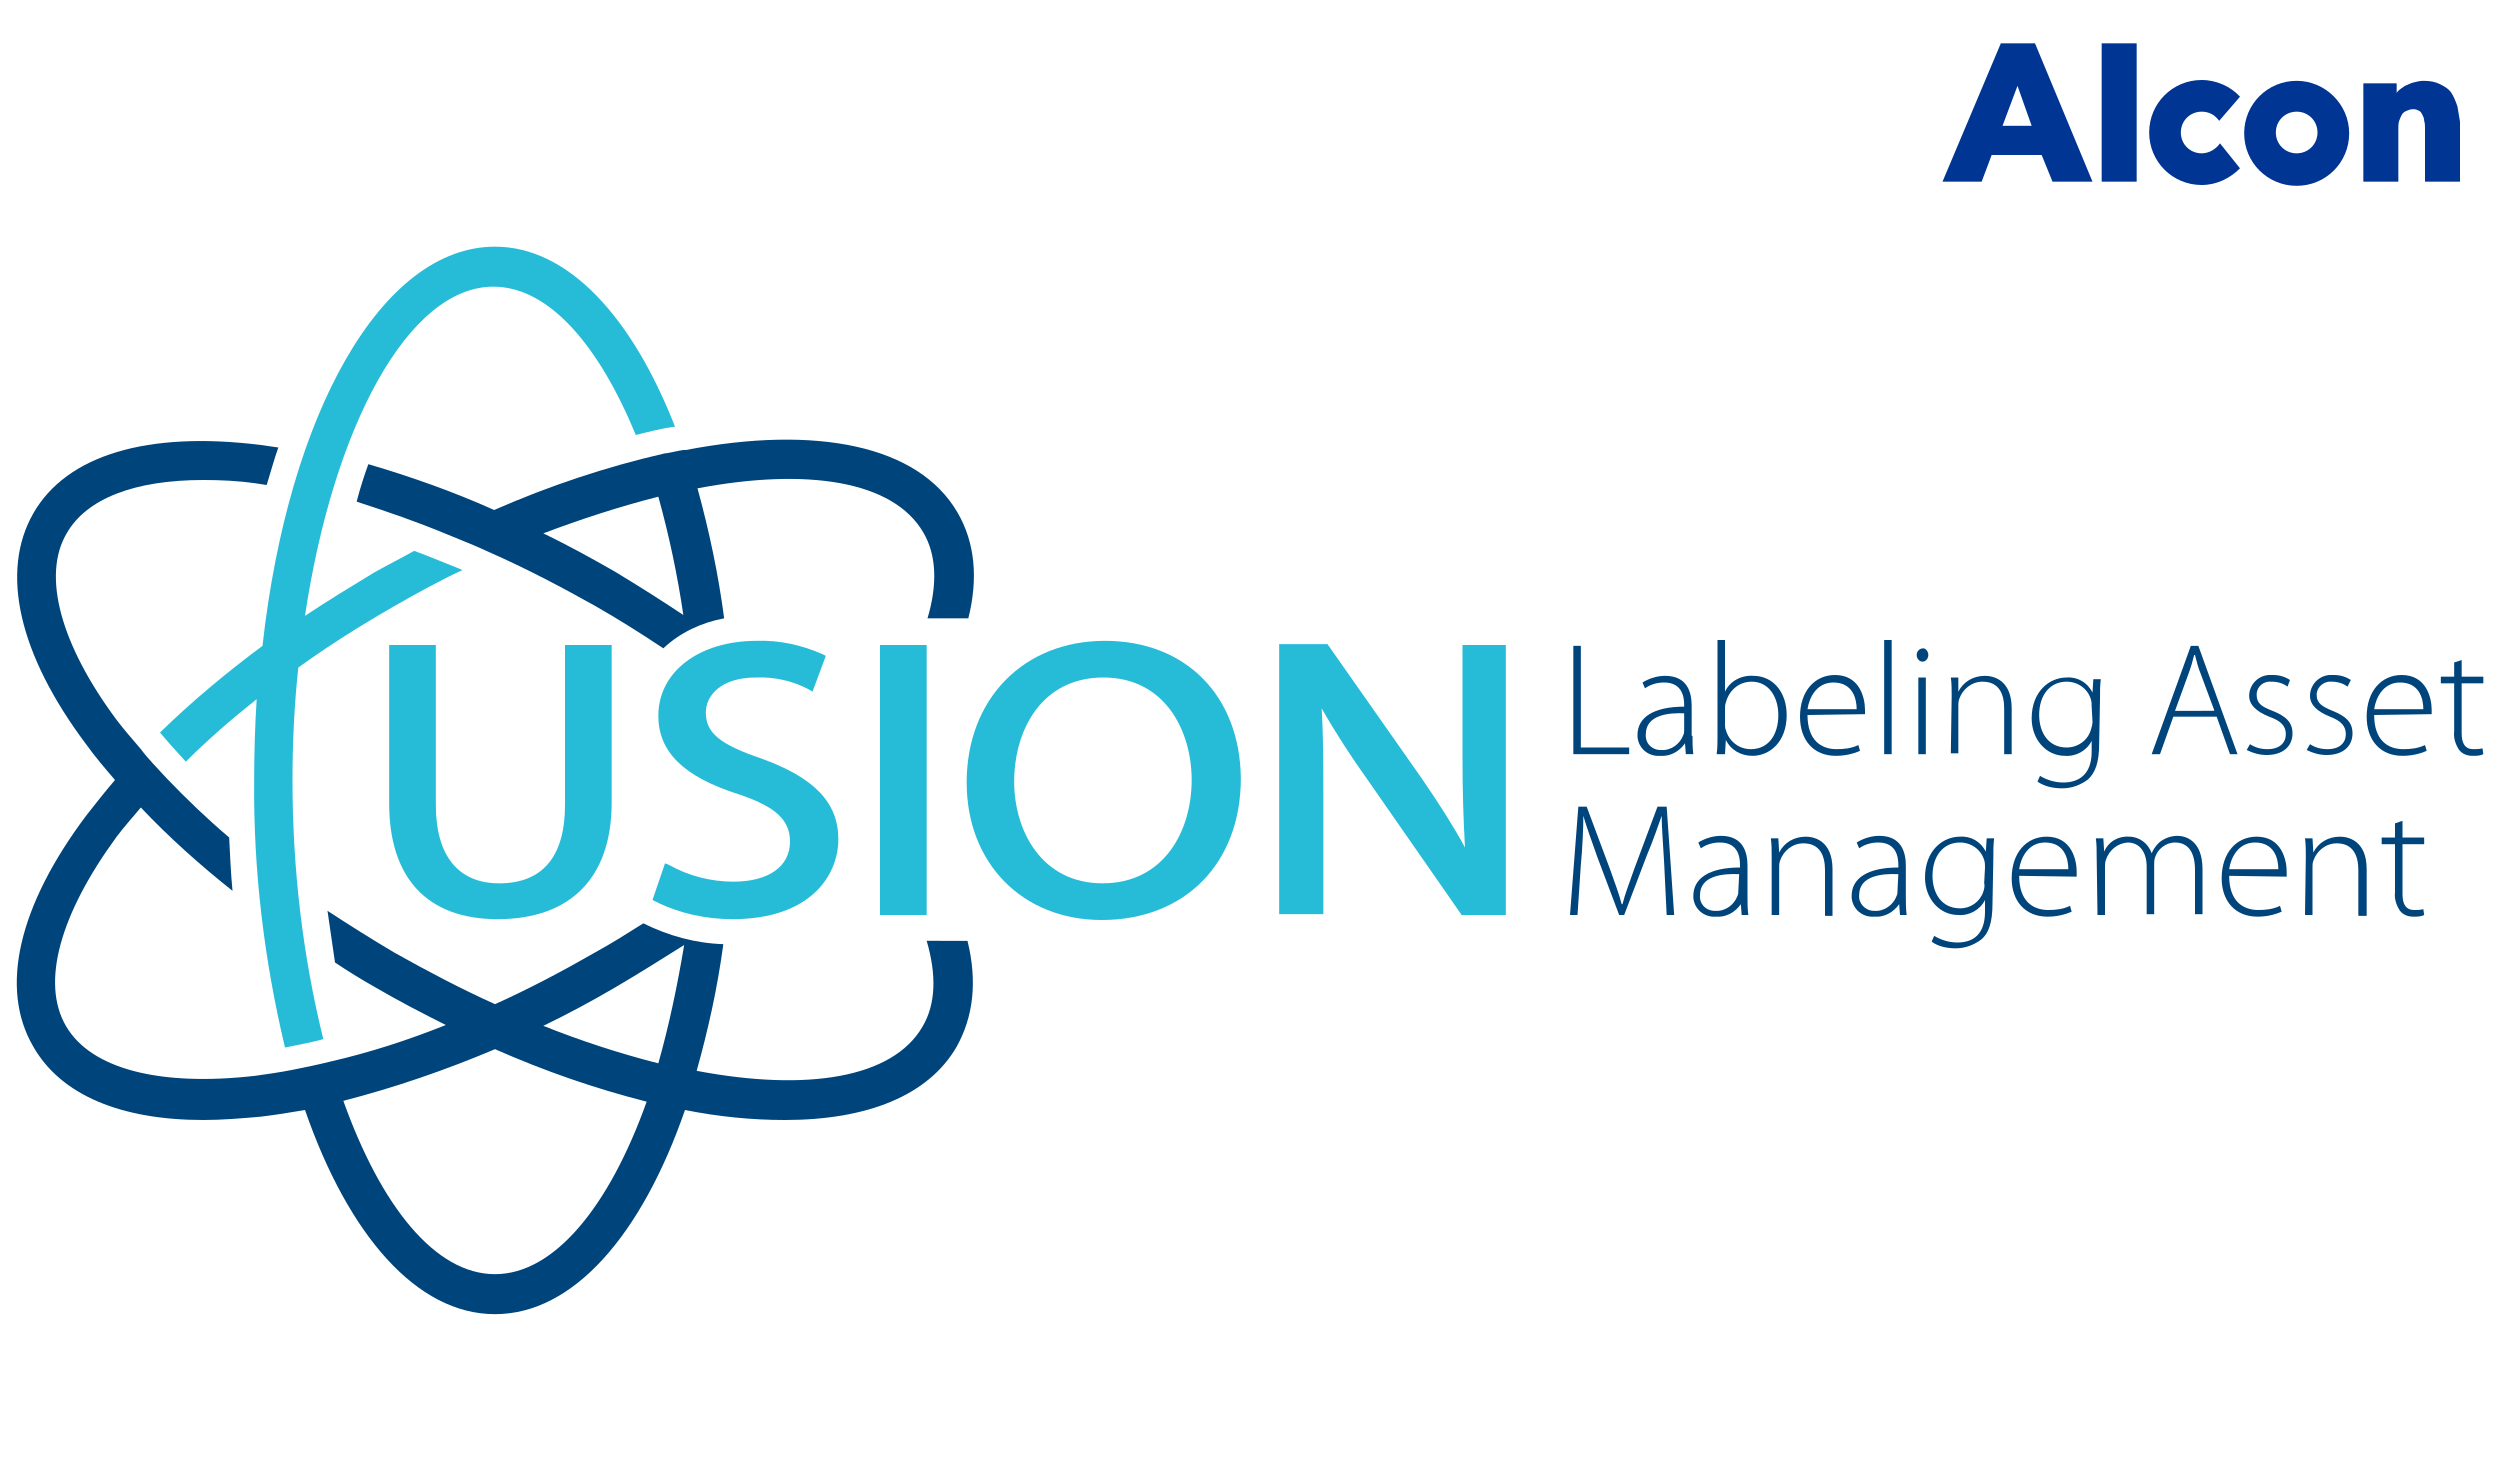 <?xml version="1.0" encoding="utf-8"?>
<!-- Generator: Adobe Illustrator 22.1.0, SVG Export Plug-In . SVG Version: 6.00 Build 0)  -->
<svg version="1.1" xmlns="http://www.w3.org/2000/svg" xmlns:xlink="http://www.w3.org/1999/xlink" x="0px" y="0px"
	 viewBox="0 0 300 175" style="enable-background:new 0 0 300 175;" xml:space="preserve">
<style type="text/css">
	.st0{fill:#26BCD7;}
	.st1{fill:#00447C;}
	.st2{fill:#003593;}
</style>
<g id="Layer_1">
	<title>Fusion logo 300px</title>
<g>
		<g>
			<path class="st0" d="M59.4,29.6c-13.6,0-24.8,20-27.9,47.9c-4.3,3.2-8.4,6.6-12.3,10.4c1,1.2,2,2.3,3.1,3.5
				c2.7-2.7,5.6-5.2,8.5-7.5c-0.2,3.2-0.3,6.4-0.3,9.8c-0.1,10.8,1.2,21.5,3.7,32c1.5-0.3,3.1-0.6,4.6-1c-2.5-10.1-3.7-20.6-3.7-31
				c0-4.5,0.2-9,0.7-13.6c3.6-2.6,7.4-5,11.4-7.3c2.8-1.6,5.5-3.1,8.3-4.4c-2-0.8-3.9-1.6-5.8-2.3c-1.6,0.9-3.2,1.7-4.8,2.6
				c-2.8,1.7-5.6,3.4-8.3,5.2c3.4-22.7,12.4-39.5,22.6-39.5c6.6,0,12.6,6.9,17.1,17.8c1.6-0.4,3.1-0.8,4.7-1
				C75.8,37.9,68.1,29.6,59.4,29.6z"/>
			<path class="st0" d="M67.8,96.6c0,6.2-2.7,9.4-7.9,9.4c-4.9,0-7.6-3.3-7.6-9.4V77.4h-5.6v19c0,9,4.6,13.9,13,13.9
				c8.8,0,13.7-5,13.7-14V77.4h-5.6V96.6z"/>
			<path class="st0" d="M91.3,91c-5-1.7-6.6-3.1-6.6-5.5c0-2.1,1.9-4.2,6-4.2c2.2-0.1,4.4,0.4,6.3,1.4l0.5,0.3l1.6-4.3l-0.4-0.2
				c-2.5-1.1-5.2-1.7-7.9-1.6c-6.9,0-11.8,3.7-11.8,9c0,4.3,3,7.3,9.6,9.4c4.5,1.5,6.2,3.1,6.2,5.7c0,3-2.6,4.8-6.8,4.8
				c-2.7,0-5.4-0.7-7.7-2l-0.5-0.2l-1.5,4.4l0.4,0.2c2.8,1.4,6,2.1,9.2,2.1c9.3,0,12.7-5.2,12.7-9.6S97.7,93.3,91.3,91z"/>
			<rect x="105.6" y="77.4" class="st0" width="5.6" height="32.4"/>
			<path class="st0" d="M132.6,76.9c-9.8,0-16.6,7-16.6,17c0,9.7,6.7,16.5,16.2,16.5c10,0,16.7-6.8,16.7-17
				C148.8,83.5,142.3,76.9,132.6,76.9z M132.3,106c-7.3,0-10.6-6.3-10.6-12.2c0-6.2,3.3-12.5,10.7-12.5c7.4,0,10.6,6.4,10.6,12.3
				C143,99.7,139.7,106,132.3,106L132.3,106z"/>
			<path class="st0" d="M175.5,77.4v13.6c0,3.8,0.1,7.2,0.3,10.7c-1.3-2.4-3-5.1-5.2-8.3l-11.3-16.1h-5.8v32.4h5.3V95.9
				c0-4.3,0-7.6-0.2-10.9c1.7,3,3.6,5.9,5.6,8.7l11.2,16.1h5.3V77.4H175.5z"/>
			<path class="st1" d="M53.6,64.1c1.7,0.7,3.5,1.4,5.2,2.2c4.3,1.9,8.5,4.1,12.6,6.4c2.8,1.6,5.5,3.3,8.2,5.1
				c2-1.9,4.6-3.1,7.3-3.6c-0.7-5.3-1.8-10.5-3.2-15.6c13.2-2.5,23.5-0.9,27.1,5.3c1.6,2.7,1.7,6.3,0.5,10.3h4.9
				c1.2-4.8,0.8-9.1-1.3-12.7c-4.7-8.1-17-10.5-32.6-7.5l0,0H82c-0.7,0.1-1.4,0.3-2.1,0.4h-0.1c-7,1.6-13.9,3.9-20.5,6.8
				c-4.9-2.2-10-4-15.1-5.5c-0.5,1.4-1,2.9-1.4,4.5C46.5,61.4,50,62.6,53.6,64.1L53.6,64.1z M79,59.6c1.3,4.7,2.3,9.4,3,14.2
				c-2.7-1.8-5.4-3.5-8.2-5.2c-2.8-1.6-5.7-3.2-8.6-4.6C69.7,62.3,74.3,60.8,79,59.6z"/>
			<path class="st1" d="M111.2,112.9c1.2,4.1,1.1,7.6-0.5,10.3c-3.6,6.2-13.9,7.8-27.1,5.3c1.4-5,2.5-10,3.2-15.2
				c-3.3-0.1-6.6-1-9.6-2.5c-1.9,1.2-3.8,2.4-5.8,3.5c-4,2.3-8,4.4-12,6.2c-4-1.8-8-3.9-12.1-6.2c-2.7-1.6-5.4-3.3-8-5
				c0.3,2.1,0.6,4.2,0.9,6.2c1.5,1,3.1,2,4.7,2.9c2.9,1.7,5.8,3.2,8.6,4.6c-4.5,1.8-9.1,3.3-13.9,4.4l0,0c-1.6,0.4-3.1,0.7-4.6,1
				l0,0c-1.5,0.3-3,0.5-4.4,0.7c-11.4,1.3-19.7-0.8-22.7-6s-0.7-13.4,6.1-22.7c0.9-1.2,1.9-2.3,2.9-3.5c3.4,3.6,7.1,6.9,11,10
				c-0.2-2.1-0.3-4.3-0.4-6.4c-2.6-2.2-5.1-4.6-7.5-7.1l0,0c-1.1-1.2-2.2-2.3-3.1-3.5l0,0c-1-1.2-2-2.3-2.9-3.5
				C7.3,77.4,5,69.1,8,64c2.4-4.2,8.2-6.4,16.4-6.4c2.1,0,4.2,0.1,6.3,0.4l1.3,0.2c0.5-1.6,0.9-3.1,1.4-4.5
				c-0.7-0.1-1.4-0.2-2.1-0.3C17.7,51.7,8,54.6,4,61.6s-1.8,16.9,6.4,27.8c1,1.4,2.2,2.8,3.4,4.2c-1.2,1.4-2.3,2.8-3.4,4.2
				C2.2,108.7-0.1,118.6,4,125.6c3.3,5.8,10.5,8.8,20.4,8.8c2.3,0,4.6-0.2,6.9-0.4c1.7-0.2,3.5-0.5,5.3-0.8
				c5.2,15,13.4,24.5,22.8,24.5s17.6-9.5,22.8-24.5c4,0.8,8,1.2,12,1.2c9.8,0,17.2-2.9,20.6-8.8c2-3.6,2.5-7.8,1.3-12.7H111.2z
				 M59.4,152.9c-7.2,0-13.7-8.2-18.2-20.8c6.2-1.6,12.3-3.7,18.2-6.2c5.9,2.6,11.9,4.7,18.2,6.3C73.1,144.8,66.5,152.9,59.4,152.9
				L59.4,152.9z M79,127.6c-4.7-1.2-9.3-2.7-13.8-4.5c2.9-1.4,5.7-2.9,8.6-4.6s5.6-3.4,8.3-5.1C81.3,118.2,80.3,123,79,127.6z"/>
			<path class="st1" d="M188.8,77.5h0.9v12.2h5.8v0.8h-6.7V77.5z"/>
			<path class="st1" d="M203.1,88.3c0,0.7,0,1.5,0.1,2.2h-0.9l-0.1-1.3l0,0c-0.7,1-1.8,1.6-3,1.5c-1.4,0.1-2.6-0.9-2.7-2.3
				c0-0.1,0-0.2,0-0.2c0-2.1,1.9-3.4,5.6-3.4v-0.2c0-0.9-0.2-2.7-2.4-2.7c-0.8,0-1.6,0.2-2.3,0.7l-0.3-0.7c0.8-0.5,1.8-0.8,2.7-0.8
				c2.7,0,3.2,2,3.2,3.6V88.3z M202.2,85.6c-2-0.1-4.7,0.2-4.7,2.5c-0.1,1,0.6,1.8,1.6,1.9c0.1,0,0.2,0,0.2,0
				c1.2,0.1,2.3-0.7,2.7-1.8c0.1-0.2,0.1-0.4,0.1-0.6V85.6z"/>
			<path class="st1" d="M206.1,76.8h0.9V83l0,0c0.6-1.3,2-2,3.4-1.9c2.4,0,4,2,4,4.7c0,3.3-2.1,4.9-4.1,4.9c-1.4,0-2.6-0.7-3.2-1.9
				l0,0l-0.1,1.7H206c0.1-0.7,0.1-1.5,0.1-2.2L206.1,76.8z M207,86.9c0,0.2,0,0.5,0.1,0.7c0.4,1.4,1.6,2.3,3,2.3
				c2.1,0,3.3-1.7,3.3-4.1c0-2.1-1.1-4-3.2-4c-1.5,0-2.7,1-3.1,2.5c-0.1,0.3-0.1,0.5-0.1,0.8L207,86.9z"/>
			<path class="st1" d="M216.9,85.8c0,3,1.6,4.1,3.5,4.1c0.9,0,1.8-0.1,2.6-0.5l0.2,0.7c-0.9,0.4-1.9,0.6-2.9,0.6
				c-2.7,0-4.3-1.9-4.3-4.7c0-3.1,1.8-5,4.2-5c3,0,3.6,2.8,3.6,4.2c0,0.2,0,0.4,0,0.5L216.9,85.8z M222.8,85.1
				c0-1.3-0.5-3.2-2.8-3.2c-2,0-2.9,1.8-3.1,3.2H222.8z"/>
			<path class="st1" d="M226.1,76.8h0.9v13.7h-0.9L226.1,76.8z"/>
			<path class="st1" d="M231.4,78.6c0,0.4-0.3,0.8-0.7,0.8c0,0,0,0,0,0c-0.4,0-0.7-0.4-0.7-0.8c0,0,0,0,0,0c0-0.4,0.3-0.8,0.8-0.8
				C231.1,77.8,231.4,78.2,231.4,78.6C231.4,78.6,231.4,78.6,231.4,78.6z M230.2,90.5v-9.2h0.9v9.2H230.2z"/>
			<path class="st1" d="M234.2,83.5c0-0.8,0-1.5-0.1-2.2h0.9v1.7l0,0c0.6-1.2,1.8-1.9,3.2-1.9c0.9,0,3.2,0.4,3.2,3.9v5.5h-0.9V85
				c0-1.7-0.6-3.2-2.6-3.2c-1.3,0-2.4,0.9-2.8,2.1c-0.1,0.3-0.1,0.5-0.1,0.8v5.7h-0.9L234.2,83.5z"/>
			<path class="st1" d="M251.9,89.2c0,2.4-0.5,3.5-1.3,4.3c-0.9,0.7-2,1.1-3.1,1.1c-1.1,0-2.1-0.2-3-0.8l0.3-0.7
				c0.8,0.5,1.8,0.8,2.8,0.8c1.9,0,3.4-1,3.4-3.7v-1.3l0,0c-0.6,1.2-1.9,1.9-3.2,1.8c-2.3,0-4-2-4-4.5c0-3.2,2.1-4.9,4.2-4.9
				c1.3-0.1,2.5,0.6,3.1,1.8l0,0l0.1-1.6h0.9c-0.1,0.7-0.1,1.4-0.1,2.4L251.9,89.2z M251,84.8c0-0.3,0-0.6-0.1-0.9
				c-0.4-1.3-1.6-2.1-2.9-2.1c-2,0-3.3,1.6-3.3,4c0,2.1,1.1,3.9,3.3,3.9c1.3,0,2.5-0.8,2.9-2.1c0.1-0.3,0.2-0.7,0.2-1L251,84.8z"/>
			<path class="st1" d="M260.8,86l-1.6,4.5h-1l4.7-13h0.9l4.7,13h-0.9l-1.6-4.5H260.8z M265.7,85.2l-1.6-4.3
				c-0.3-0.7-0.5-1.5-0.7-2.3h-0.1c-0.2,0.8-0.4,1.5-0.7,2.3l-1.6,4.4H265.7z"/>
			<path class="st1" d="M270,89.3c0.6,0.4,1.3,0.6,2.1,0.6c1.5,0,2.2-0.8,2.2-1.8c0-1-0.6-1.6-2-2.1c-1.5-0.6-2.4-1.4-2.4-2.5
				c0-1.4,1.2-2.6,2.7-2.5c0.1,0,0.1,0,0.2,0c0.7,0,1.4,0.2,2,0.6l-0.3,0.8c-0.5-0.4-1.2-0.6-1.9-0.6c-0.9-0.1-1.7,0.5-1.8,1.4
				c0,0.1,0,0.1,0,0.2c0,1,0.6,1.4,1.9,1.9c1.5,0.6,2.4,1.3,2.4,2.7c0,1.6-1.2,2.6-3.1,2.6c-0.8,0-1.6-0.2-2.4-0.6L270,89.3z"/>
			<path class="st1" d="M277.2,89.3c0.6,0.4,1.3,0.6,2.1,0.6c1.5,0,2.2-0.8,2.2-1.8c0-1-0.6-1.6-1.9-2.1c-1.5-0.6-2.4-1.4-2.4-2.5
				c0-1.4,1.2-2.6,2.7-2.5c0.1,0,0.1,0,0.2,0c0.7,0,1.4,0.2,2,0.6l-0.4,0.8c-0.5-0.4-1.2-0.6-1.9-0.6c-0.9-0.1-1.7,0.6-1.8,1.4
				c0,0.1,0,0.1,0,0.2c0,1,0.7,1.4,1.9,1.9c1.5,0.6,2.4,1.3,2.4,2.7c0,1.6-1.2,2.6-3.1,2.6c-0.8,0-1.6-0.2-2.4-0.6L277.2,89.3z"/>
			<path class="st1" d="M284.9,85.8c0,3,1.6,4.1,3.5,4.1c0.9,0,1.8-0.1,2.6-0.5l0.2,0.7c-0.9,0.4-1.9,0.6-2.9,0.6
				c-2.7,0-4.3-1.9-4.3-4.7c0-3.1,1.8-5,4.2-5c3,0,3.6,2.8,3.6,4.2c0,0.2,0,0.4,0,0.5L284.9,85.8z M290.8,85.1
				c0-1.3-0.5-3.2-2.8-3.2c-2,0-2.9,1.8-3.1,3.2H290.8z"/>
			<path class="st1" d="M295.4,79.2v2h2.6V82h-2.6v6c0,1.2,0.4,1.9,1.4,1.9c0.4,0,0.7,0,1.1-0.1l0.1,0.7c-0.4,0.2-0.8,0.2-1.3,0.2
				c-0.6,0-1.2-0.2-1.6-0.7c-0.4-0.6-0.7-1.4-0.6-2.2V82h-1.6v-0.8h1.6v-1.7L295.4,79.2z"/>
			<path class="st1" d="M199.7,103.6c-0.1-2-0.3-4.3-0.3-5.7l0,0c-0.5,1.4-1,2.9-1.8,4.8l-2.7,7.1h-0.6l-2.6-6.9
				c-0.7-2-1.3-3.6-1.7-5l0,0c0,1.5-0.1,3.8-0.3,5.9l-0.4,6h-0.9l1-13h1l2.8,7.5c0.6,1.7,1.1,3,1.4,4.2h0.1c0.3-1.2,0.8-2.5,1.4-4.2
				l2.8-7.5h1.1l0.9,13h-0.9L199.7,103.6z"/>
			<path class="st1" d="M209.7,107.6c0,0.7,0,1.5,0.1,2.2H209l-0.1-1.3l0,0c-0.7,1-1.8,1.6-3,1.5c-1.4,0.1-2.6-0.9-2.7-2.3
				c0-0.1,0-0.2,0-0.2c0-2.1,1.9-3.4,5.6-3.4v-0.3c0-0.9-0.2-2.7-2.4-2.7c-0.8,0-1.6,0.2-2.3,0.7l-0.3-0.7c0.8-0.5,1.8-0.8,2.7-0.8
				c2.7,0,3.2,2,3.2,3.6L209.7,107.6z M208.7,104.9c-2-0.1-4.7,0.2-4.7,2.5c-0.1,1,0.6,1.8,1.6,1.9c0.1,0,0.2,0,0.2,0
				c1.2,0.1,2.3-0.7,2.7-1.8c0.1-0.2,0.1-0.4,0.1-0.6L208.7,104.9z"/>
			<path class="st1" d="M212.6,102.8c0-0.8,0-1.5-0.1-2.2h0.9l0.1,1.7l0,0c0.6-1.2,1.8-1.9,3.2-1.9c0.9,0,3.2,0.4,3.2,3.9v5.6H219
				v-5.5c0-1.7-0.6-3.2-2.6-3.2c-1.3,0-2.4,0.9-2.8,2.1c-0.1,0.3-0.1,0.5-0.1,0.8v5.7h-0.9L212.6,102.8z"/>
			<path class="st1" d="M228.7,107.6c0,0.7,0,1.5,0.1,2.2H228l-0.1-1.3l0,0c-0.7,1-1.8,1.6-3,1.5c-1.4,0.1-2.6-0.9-2.7-2.3
				c0-0.1,0-0.2,0-0.2c0-2.1,1.9-3.4,5.6-3.4v-0.3c0-0.9-0.2-2.7-2.4-2.7c-0.8,0-1.6,0.2-2.3,0.7l-0.3-0.7c0.8-0.5,1.8-0.8,2.7-0.8
				c2.7,0,3.2,2,3.2,3.6L228.7,107.6z M227.8,104.9c-2-0.1-4.7,0.2-4.7,2.5c-0.1,1,0.7,1.8,1.6,1.9c0.1,0,0.2,0,0.2,0
				c1.2,0.1,2.3-0.7,2.7-1.8c0.1-0.2,0.1-0.4,0.1-0.6L227.8,104.9z"/>
			<path class="st1" d="M239.1,108.4c0,2.4-0.5,3.6-1.3,4.3c-0.9,0.7-2,1.1-3.1,1.1c-1,0-2.1-0.2-2.9-0.8l0.3-0.7
				c0.8,0.5,1.8,0.8,2.8,0.8c1.9,0,3.3-1,3.3-3.7V108l0,0c-0.6,1.2-1.9,1.9-3.2,1.8c-2.3,0-4-2-4-4.5c0-3.2,2.1-4.9,4.2-4.9
				c1.3-0.1,2.5,0.6,3.1,1.8l0,0l0.1-1.6h0.9c-0.1,0.7-0.1,1.4-0.1,2.4L239.1,108.4z M238.2,104.1c0-0.3,0-0.6-0.1-0.9
				c-0.4-1.3-1.6-2.1-2.9-2.1c-2,0-3.3,1.6-3.3,4c0,2.1,1.1,3.9,3.3,3.9c1.3,0,2.4-0.8,2.8-2c0.1-0.3,0.2-0.7,0.1-1L238.2,104.1z"/>
			<path class="st1" d="M242.3,105.1c0,3,1.6,4.1,3.5,4.1c0.9,0,1.8-0.1,2.6-0.5l0.2,0.7c-0.9,0.4-1.9,0.6-2.9,0.6
				c-2.7,0-4.3-1.9-4.3-4.6c0-3.1,1.8-5,4.2-5c3,0,3.6,2.8,3.6,4.2c0,0.2,0,0.4,0,0.6L242.3,105.1z M248.2,104.3
				c0-1.3-0.5-3.2-2.8-3.2c-2,0-2.9,1.8-3.1,3.2H248.2z"/>
			<path class="st1" d="M251.6,102.8c0-0.8,0-1.5-0.1-2.2h0.9l0.1,1.6l0,0c0.5-1.2,1.7-1.9,3-1.8c1.2,0,2.3,0.8,2.7,2l0,0
				c0.2-0.5,0.5-0.9,0.9-1.3c0.6-0.5,1.4-0.8,2.2-0.8c0.9,0,3,0.5,3,4v5.4h-0.9v-5.3c0-2.1-0.8-3.3-2.4-3.3c-1.1,0-2.1,0.8-2.4,1.8
				c-0.1,0.3-0.1,0.6-0.1,0.9v5.9h-0.9V104c0-1.7-0.8-2.9-2.3-2.9c-1.2,0.1-2.2,0.9-2.6,2.1c-0.1,0.3-0.1,0.6-0.1,0.9v5.7h-0.9
				L251.6,102.8z"/>
			<path class="st1" d="M267.5,105.1c0,3,1.6,4.1,3.5,4.1c0.9,0,1.8-0.1,2.6-0.5l0.2,0.7c-0.9,0.4-1.9,0.6-2.9,0.6
				c-2.7,0-4.3-1.9-4.3-4.6c0-3.1,1.8-5,4.2-5c3,0,3.6,2.8,3.6,4.2c0,0.2,0,0.4,0,0.6L267.5,105.1z M273.4,104.3
				c0-1.3-0.5-3.2-2.8-3.2c-2,0-2.9,1.8-3.1,3.2H273.4z"/>
			<path class="st1" d="M276.7,102.8c0-0.8,0-1.5-0.1-2.2h0.9l0.1,1.7l0,0c0.6-1.2,1.8-1.9,3.2-1.9c0.9,0,3.2,0.4,3.2,3.9v5.6H283
				v-5.5c0-1.7-0.6-3.2-2.6-3.2c-1.3,0-2.4,0.9-2.8,2.1c-0.1,0.3-0.1,0.5-0.1,0.8v5.7h-0.9L276.7,102.8z"/>
			<path class="st1" d="M288.3,98.5v2h2.6v0.8h-2.6v6c0,1.2,0.4,1.9,1.4,1.9c0.4,0,0.7,0,1.1-0.1l0.1,0.7c-0.4,0.2-0.8,0.2-1.3,0.2
				c-0.6,0-1.2-0.2-1.6-0.7c-0.4-0.6-0.7-1.4-0.6-2.2v-5.8h-1.6v-0.8h1.6v-1.7L288.3,98.5z"/>
		</g>
	</g>
</g>
<g id="Layer_2">
	<g>
		<g>
			<g>
				<g>
					<path class="st2" d="M294.9,12.8c-0.2-0.6-0.4-1.1-0.7-1.6c-0.3-0.5-0.8-0.8-1.4-1.1c-0.6-0.3-1.2-0.4-2-0.4
						c-0.4,0-0.8,0.1-1.2,0.2c-0.4,0.1-0.7,0.3-1,0.4c-0.3,0.2-0.6,0.4-0.8,0.6c-0.1,0.1-0.2,0.2-0.2,0.3V10h-4v11.8h4.2v-6.4
						c0-0.3,0-0.6,0.1-0.9c0.1-0.3,0.2-0.5,0.3-0.7c0.1-0.2,0.3-0.4,0.6-0.5c0.2-0.1,0.5-0.2,0.8-0.2c0.3,0,0.5,0.1,0.7,0.2
						c0.2,0.1,0.3,0.3,0.4,0.5c0.1,0.2,0.2,0.4,0.2,0.7c0.1,0.3,0.1,0.6,0.1,0.9v6.4h4.2v-7.2C295.1,14,295,13.4,294.9,12.8z"/>
				</g>
			</g>
			<path class="st2" d="M278.1,15.9c0,1.4-1.1,2.5-2.5,2.5c-1.4,0-2.5-1.1-2.5-2.5s1.1-2.5,2.5-2.5C277,13.4,278.1,14.5,278.1,15.9z
				 M275.6,9.7c-3.5,0-6.3,2.8-6.3,6.3s2.8,6.3,6.3,6.3c3.5,0,6.3-2.8,6.3-6.3S279,9.7,275.6,9.7z"/>
			<path class="st2" d="M264.2,18.4c-1.4,0-2.5-1.1-2.5-2.5s1.1-2.5,2.5-2.5c0.9,0,1.6,0.4,2.1,1.1l2.5-2.9c-1.1-1.2-2.8-2-4.6-2
				c-3.5,0-6.3,2.8-6.3,6.3c0,3.5,2.8,6.3,6.3,6.3c1.8,0,3.4-0.8,4.6-2l-2.4-3C265.9,17.9,265.1,18.4,264.2,18.4z"/>
			<path class="st2" d="M240.1,5.2l-7,16.6h4.7l1.2-3.2h6l1.3,3.2h4.8l-6.9-16.6H240.1z M243.8,15.1h-3.5l1.8-4.8L243.8,15.1z"/>
			<rect x="252.2" y="5.2" class="st2" width="4.2" height="16.6"/>
		</g>
	</g>
</g>
</svg>
